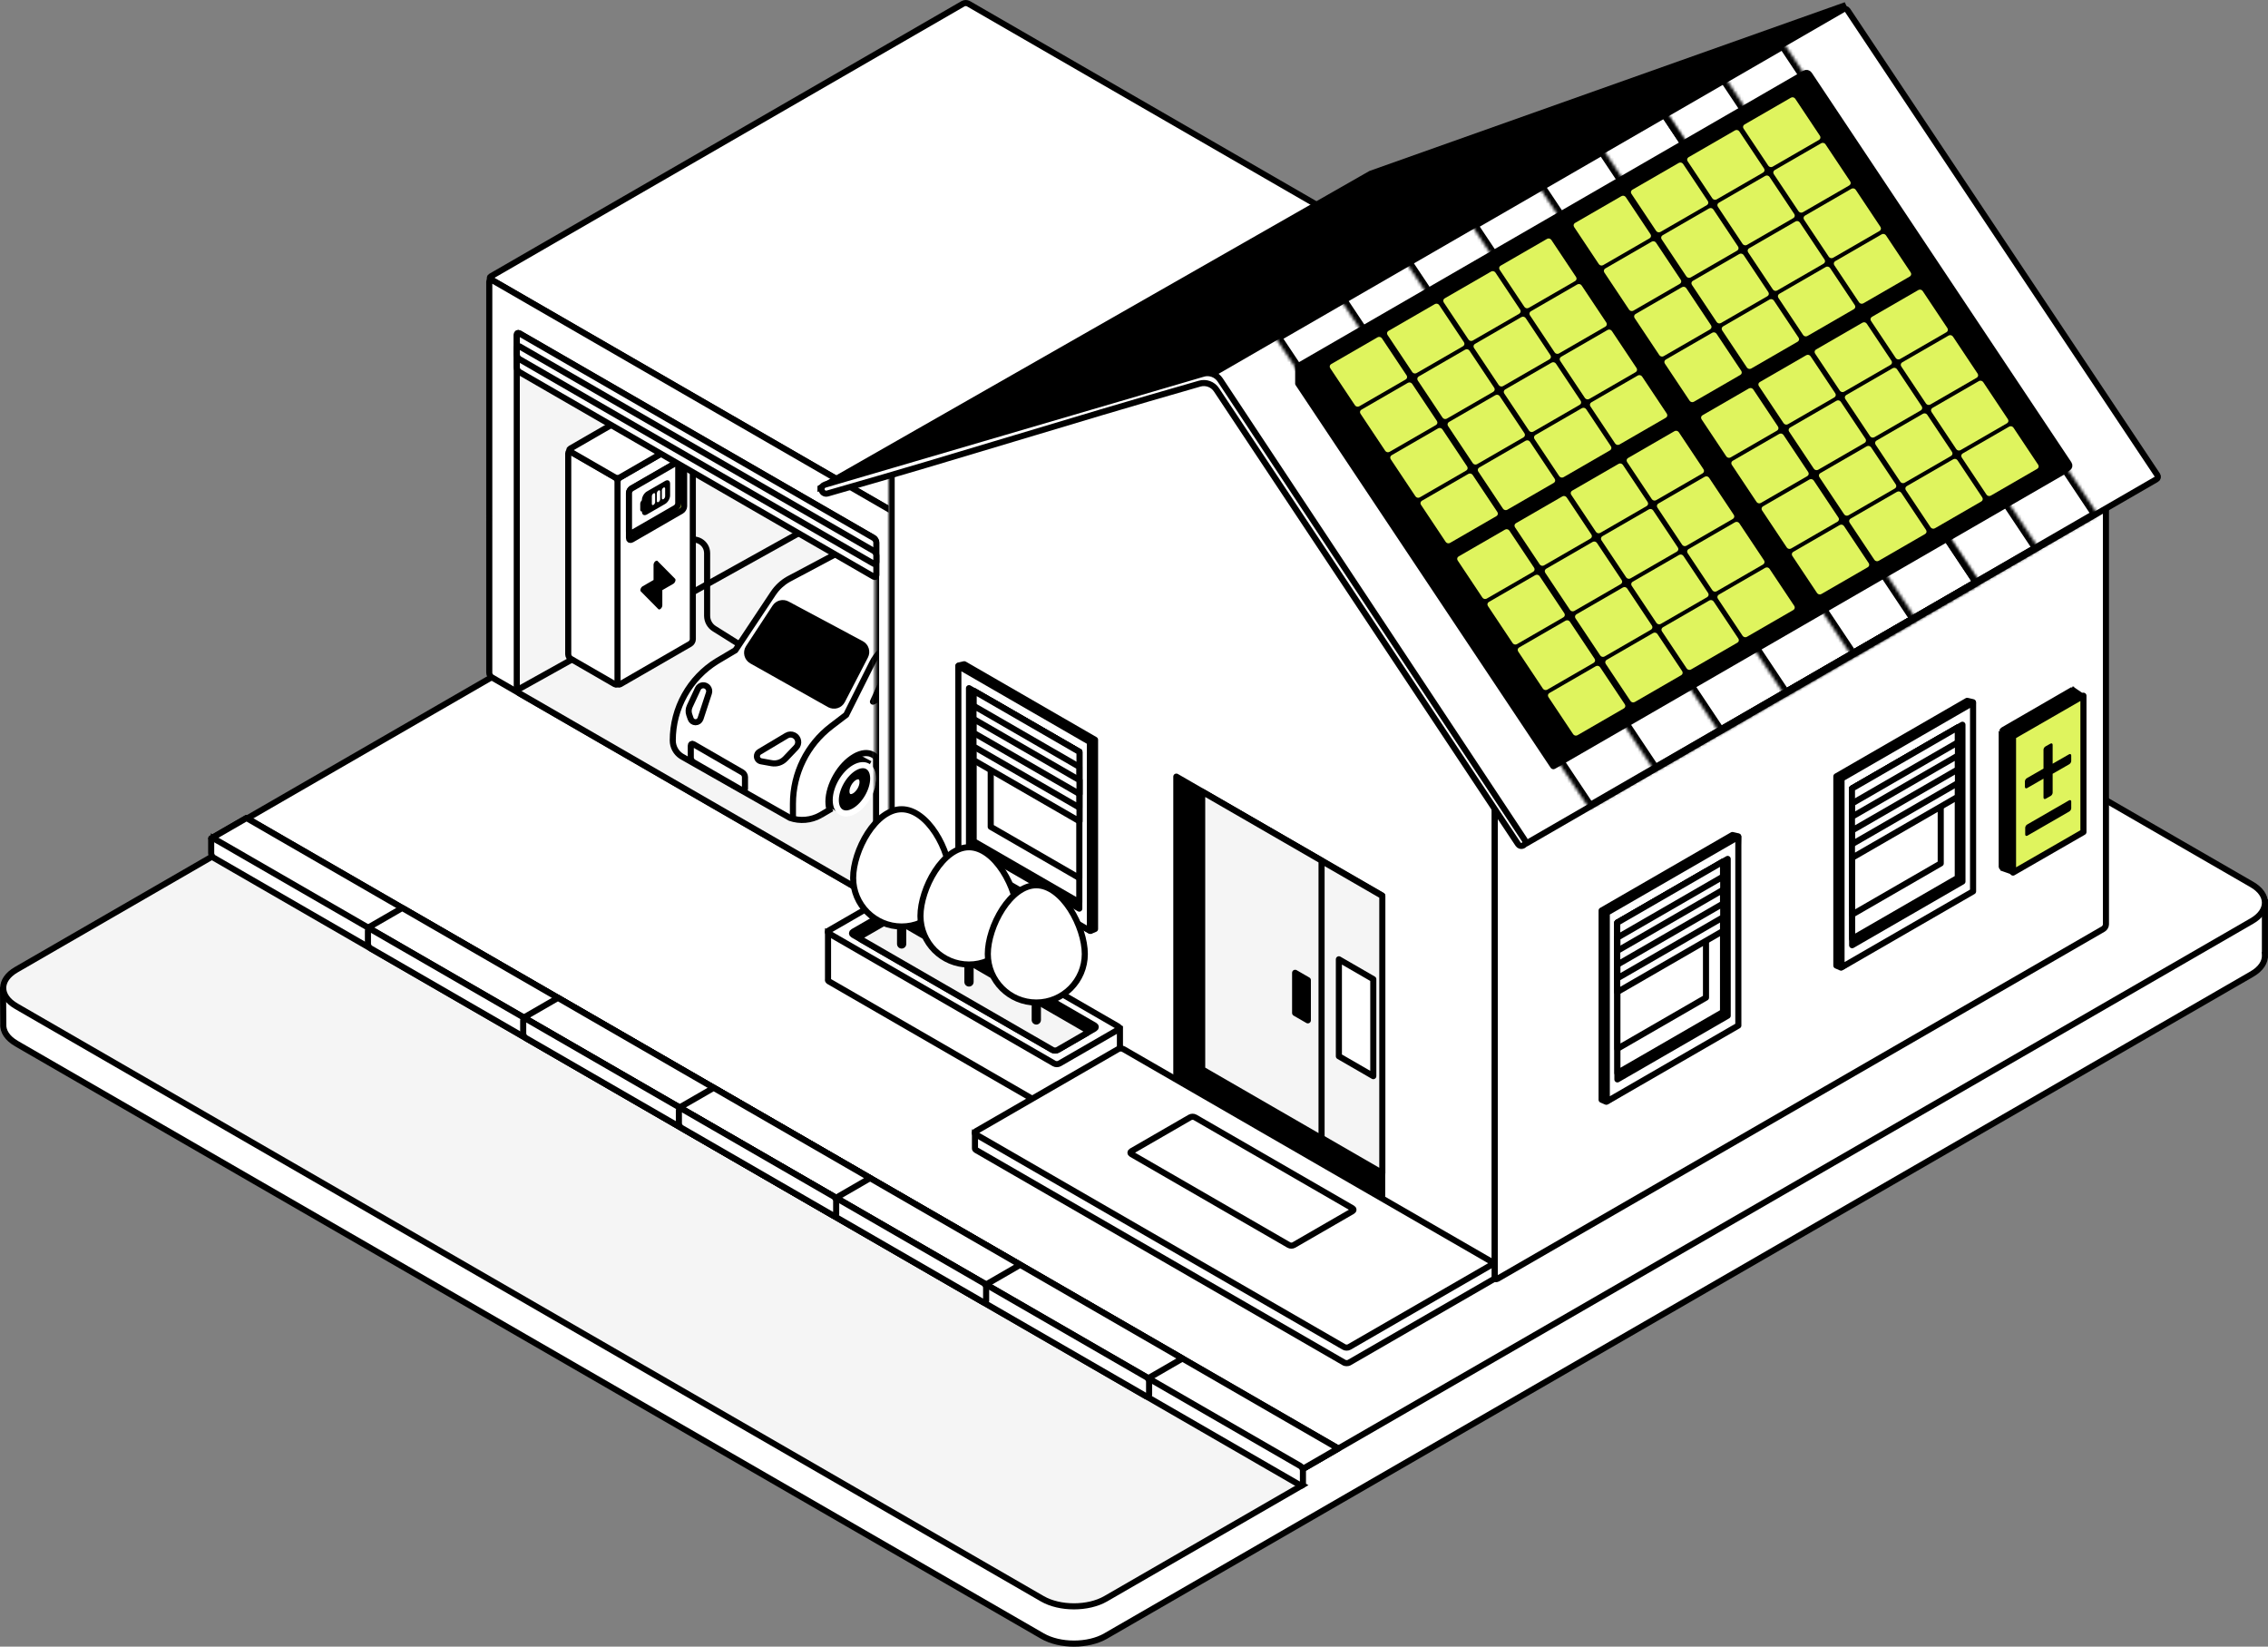<?xml version="1.0" encoding="UTF-8"?> <svg xmlns="http://www.w3.org/2000/svg" xmlns:xlink="http://www.w3.org/1999/xlink" id="Layer_2" data-name="Layer 2" viewBox="0 0 743.95 539.99"><rect x="0" y="0" width="743.95" height="539.99" fill="#808080" stroke="none"/><defs><style> .cls-1, .cls-2, .cls-3 { fill: none; } .cls-4 { mask: url(#mask); } .cls-5 { fill-rule: evenodd; } .cls-5, .cls-6, .cls-7, .cls-8 { fill: #fff; } .cls-2, .cls-9, .cls-10, .cls-11, .cls-12, .cls-7, .cls-8, .cls-13, .cls-14, .cls-15 { stroke-width: 2px; } .cls-2, .cls-9, .cls-11, .cls-12, .cls-7, .cls-8, .cls-13, .cls-14, .cls-3, .cls-15 { stroke: #000; } .cls-10 { stroke: #fff; } .cls-10, .cls-11, .cls-12, .cls-8, .cls-14, .cls-15 { stroke-linejoin: round; } .cls-16 { mask: url(#mask-2); } .cls-17 { mask: url(#mask-3); } .cls-18 { mask: url(#mask-4); } .cls-19 { mask: url(#mask-5); } .cls-20 { mask: url(#mask-6); } .cls-21 { mask: url(#mask-1); } .cls-22 { clip-path: url(#clippath-1); } .cls-23, .cls-14 { fill: #dff45e; } .cls-11, .cls-13 { fill: #f5f5f5; } .cls-24, .cls-12 { fill: #dff45e; } .cls-25 { clip-path: url(#clippath); } .cls-3 { stroke-width: 4px; } </style><mask id="mask" x="168.52" y="118.35" width="167.69" height="177.17" maskUnits="userSpaceOnUse"><g id="mask0_11_76" data-name="mask0 11 76"><path class="cls-7" d="M170.38,119.47l114.74,66.25c.48.28.87.95.87,1.5v106.68c0,.55-.39.78-.87.5l-114.74-66.25c-.48-.28-.87-.95-.87-1.5v-106.68c0-.55.39-.78.87-.5Z"></path></g></mask><clipPath id="clippath"><polygon class="cls-1" points="221.44 152.05 208.37 159.59 208.37 174.69 221.44 167.14 221.44 152.05"></polygon></clipPath><clipPath id="clippath-1"><polygon class="cls-1" points="224.41 176.92 207.14 186.89 207.14 206.83 224.41 196.86 224.41 176.92"></polygon></clipPath><mask id="mask-1" x="289.48" y="119.65" width="203.87" height="301.97" maskUnits="userSpaceOnUse"><g id="path-41-inside-1_11_76" data-name="path-41-inside-1 11 76"><path class="cls-6" d="M398.15,121.67c.3-.08.7.15,1,.56l91.82,125.74c.24.32.38.71.38,1.04v100.05s0,.07,0,.11v69.83c0,.55-.39.78-.86.5l-198.13-114.39c-.48-.28-.87-.95-.87-1.5v-153.04c0-.53.36-.76.81-.53v-.37c0-.32.13-.55.36-.6l105.5-27.4Z"></path></g></mask><mask id="mask-2" x="416.54" y="12.37" width="273.31" height="254.53" maskUnits="userSpaceOnUse"><g id="path-53-inside-2_11_76" data-name="path-53-inside-2 11 76"><path class="cls-6" d="M419.02,109.93L584.16,14.51c.48-.28,1.11-.13,1.42.33l102.11,153.17c.31.46.17,1.06-.31,1.33l-165.14,95.42c-.48.28-1.11.13-1.42-.33l-102.11-153.17c-.31-.46-.17-1.06.31-1.33Z"></path></g></mask><mask id="mask-3" x="437.66" y="23.1" width="232.89" height="231.43" maskUnits="userSpaceOnUse"><g id="path-54-inside-3_11_76" data-name="path-54-inside-3 11 76"><path class="cls-6" d="M440.13,97.14l124.43-71.9c.48-.28,1.11-.13,1.42.33l102.39,153.59c.31.46.17,1.06-.31,1.33l-124.43,71.9c-.48.28-1.11.13-1.42-.33l-102.39-153.59c-.31-.46-.17-1.06.31-1.33Z"></path></g></mask><mask id="mask-4" x="459.23" y="34.62" width="191.84" height="207.55" maskUnits="userSpaceOnUse"><g id="path-55-inside-4_11_76" data-name="path-55-inside-4 11 76"><path class="cls-6" d="M461.71,85.04l83.57-48.28c.48-.28,1.11-.13,1.42.33l102.22,153.33c.31.46.17,1.06-.31,1.33l-83.57,48.28c-.48.28-1.11.13-1.42-.33l-102.22-153.33c-.31-.46-.17-1.06.31-1.33Z"></path></g></mask><mask id="mask-5" x="480.95" y="47.08" width="149.39" height="182.73" maskUnits="userSpaceOnUse"><g id="path-56-inside-5_11_76" data-name="path-56-inside-5 11 76"><path class="cls-6" d="M483.42,73.16l41.43-23.94c.48-.28,1.11-.13,1.42.33l101.9,152.85c.31.46.17,1.06-.31,1.33l-41.43,23.94c-.48.28-1.11.13-1.42-.33l-101.9-152.85c-.31-.46-.17-1.06.31-1.33Z"></path></g></mask><mask id="mask-6" x="502.46" y="34.33" width="148.6" height="182.73" maskUnits="userSpaceOnUse"><g id="path-57-inside-6_11_76" data-name="path-57-inside-6 11 76"><path class="cls-6" d="M504.94,59.67l40.15-23.2c.48-.28,1.11-.13,1.42.33l102.4,153.59c.31.46.17,1.06-.31,1.33l-40.15,23.2c-.48.28-1.11.13-1.42-.33l-102.4-153.59c-.31-.46-.17-1.06.31-1.33Z"></path></g></mask></defs><g id="Layer_1-2" data-name="Layer 1"><g><g><path class="cls-5" d="M402.12,113.15c-5.74-3.31-15.05-3.31-20.79,0L16.08,324.03l-15.08.58.08,11.28c-.15,2.28,1.29,4.58,4.29,6.32l336.53,194.29c5.74,3.31,15.04,3.31,20.78,0l375.96-217.06c3-1.73,4.43-4.03,4.3-6.3h0v-17.21l-22.71.88L402.12,113.15Z"></path><path d="M381.33,113.15l.5.87h0l-.5-.87ZM402.12,113.15l-.5.87h0l.5-.87ZM16.08,324.03l.04,1h.25s.21-.13.21-.13l-.5-.87ZM1.01,324.62l-.04-1-.97.04v.97s1.01,0,1.01,0ZM1.08,335.9l1,.06v-.04s0-.04,0-.04h-1ZM5.38,342.21l.5-.87h0l-.5.87ZM341.9,536.51l-.5.87.5-.87ZM362.69,536.51l.5.87-.5-.87ZM738.64,319.45l.5.87-.5-.87ZM742.94,313.15l-.02-1-1.04.03.06,1.03,1-.06ZM742.94,313.15l.03,1,.97-.02v-.98h-1ZM742.94,295.94h1v-1.04l-1.04.04.04,1ZM720.23,296.82l-.5.87.25.14h.29s-.04-1.01-.04-1.01ZM381.33,113.15l.5.87c2.68-1.55,6.26-2.35,9.89-2.35s7.21.8,9.89,2.35l.5-.87.5-.87c-3.06-1.76-7-2.62-10.89-2.62s-7.83.85-10.89,2.62l.5.87ZM16.08,324.03l.5.87L381.83,114.02l-.5-.87-.5-.87L15.58,323.17l.5.87ZM1.01,324.62l.04,1,15.08-.58-.04-1-.04-1-15.08.58.04,1ZM1.08,335.9h1s-.08-11.29-.08-11.29h-1s-1,.01-1,.01l.08,11.28h1ZM5.38,342.21l.5-.87c-2.82-1.63-3.91-3.63-3.8-5.39l-1-.06-1-.06c-.18,2.79,1.59,5.4,4.79,7.24l.5-.87ZM341.9,536.51l.5-.87L5.88,341.35l-.5.87-.5.87,336.53,194.29.5-.87ZM362.69,536.51l-.5-.87c-2.68,1.55-6.26,2.35-9.89,2.35s-7.21-.8-9.89-2.35l-.5.87-.5.87c3.06,1.77,7,2.62,10.89,2.62s7.83-.85,10.89-2.62l-.5-.87ZM738.64,319.45l-.5-.87-375.96,217.06.5.87.5.87,375.96-217.06-.5-.87ZM742.94,313.15l-1,.06c.11,1.76-.99,3.75-3.8,5.37l.5.87.5.87c3.19-1.84,4.96-4.44,4.79-7.23l-1,.06ZM742.94,313.15l-.02-1h0l.02,1,.03,1h0l-.03-1ZM742.94,295.94h-1v17.21h2v-17.21h-1ZM720.23,296.82l.04,1,22.71-.88-.04-1-.04-1-22.71.88.04,1ZM402.12,113.15l-.5.87,318.11,183.66.5-.87.5-.87L402.62,112.29l-.5.87Z"></path><path class="cls-8" d="M380.72,95.39c5.74-3.31,15.05-3.31,20.79,0l337.13,194.65c5.74,3.31,5.74,8.69,0,12l-311.13,179.63L69.59,275.02,380.72,95.39Z"></path><polygon class="cls-8" points="80.87 268.26 438.94 474.99 427.38 481.67 69.31 274.93 80.87 268.26"></polygon><polygon class="cls-8" points="80.87 268.26 438.94 474.99 427.38 481.67 69.31 274.93 80.87 268.26"></polygon><polygon class="cls-8" points="131.95 297.75 387.86 445.5 376.3 452.18 120.39 304.42 131.95 297.75"></polygon><polygon class="cls-8" points="183.02 327.24 334.64 414.77 323.08 421.45 171.46 333.91 183.02 327.24"></polygon><polygon class="cls-8" points="234.1 356.73 285.41 386.35 273.85 393.03 222.54 363.4 234.1 356.73"></polygon><path class="cls-13" d="M69.87,280.73l357.33,206.31-64.52,37.25c-5.74,3.31-15.05,3.31-20.78,0L5.36,329.98c-5.74-3.31-5.74-8.69,0-12l64.52-37.25Z"></path><path class="cls-7" d="M70.14,274.98l356.38,205.76c.48.28.87.95.87,1.5v4.33c0,.55-.39.78-.87.5L70.14,281.32c-.48-.28-.87-.95-.87-1.5v-4.33c0-.55.39-.78.87-.5Z"></path><path class="cls-7" d="M121.56,304.68l254.5,146.94c.48.28.87.95.87,1.5v4.33c0,.55-.39.78-.87.5l-254.5-146.94c-.48-.28-.87-.95-.87-1.5v-4.33c0-.55.39-.78.87-.5Z"></path><path class="cls-7" d="M172.49,334.08l150.11,86.67c.48.28.87.95.87,1.5v4.33c0,.55-.39.78-.87.5l-150.11-86.67c-.48-.28-.87-.95-.87-1.5v-4.33c0-.55.39-.78.87-.5Z"></path><path class="cls-7" d="M223.56,363.56l49.85,28.78c.48.28.87.95.87,1.5v4.33c0,.55-.39.78-.87.5l-49.85-28.78c-.48-.28-.87-.95-.87-1.5v-4.33c0-.55.39-.78.87-.5Z"></path><path class="cls-8" d="M317.65,1.21l134.86,77.86c.48.28.48.72,0,1l-154.89,89.42c-.48.28-1.25.28-1.73,0l-134.86-77.86c-.48-.28-.48-.72,0-1L315.92,1.21c.48-.28,1.25-.28,1.73,0Z"></path><path class="cls-7" d="M161.36,91.82l134.18,77.47c.48.28.87.95.87,1.5v128.33c0,.55-.39.78-.87.5l-134.18-77.47c-.48-.28-.87-.95-.87-1.5V92.32c0-.55.39-.78.87-.5Z"></path><path class="cls-13" d="M170.38,109.33l116.12,67.04c.48.28.87.95.87,1.5v116.03c0,.55-.39.78-.87.5l-116.12-67.04c-.48-.28-.87-.95-.87-1.5v-116.03c0-.55.39-.78.87-.5Z"></path><path class="cls-7" d="M297.26,169.49l155.16-89.58c.48-.28.87-.05.87.5v128.99c0,.55-.39,1.22-.87,1.5l-155.16,89.58c-.48.28-.87.05-.87-.5v-128.99c0-.55.39-1.22.87-1.5Z"></path><path class="cls-2" d="M169.28,226.48l92.56-51.54"></path><g class="cls-4"><g><path class="cls-2" d="M225.21,177.53h0c3-1.73,6.74.43,6.74,3.89v20.51c0,1.72.88,3.32,2.34,4.23l16.92,10.62"></path><path class="cls-8" d="M226.39,143.28l-22.97,13.26c-.48.28-.87.95-.87,1.5v65.86c0,.55.39.78.87.5l22.97-13.26c.48-.28.87-.95.87-1.5v-65.86c0-.55-.39-.78-.87-.5Z"></path><path class="cls-12" d="M223.54,150.75l-16.35,9.44c-.48.28-.87.95-.87,1.5v14.77c0,.55.39.78.87.5l16.35-9.44c.48-.28.87-.95.87-1.5v-14.77c0-.55-.39-.78-.87-.5Z"></path><path class="cls-8" d="M221.61,151.86l-14.42,8.32c-.48.28-.87.95-.87,1.5v12.69c0,.55.39.78.87.5l14.42-8.32c.48-.28.87-.95.87-1.5v-12.69c0-.55-.39-.78-.87-.5Z"></path><path class="cls-8" d="M201.69,156.48l-14.43-8.33c-.48-.28-.87-.05-.87.5v65.91c0,.55.39,1.22.87,1.5l14.43,8.33c.48.28.87.05.87-.5v-65.91c0-.55-.39-1.22-.87-1.5Z"></path><path class="cls-8" d="M210.06,133.84l-22.97,13.26c-.48.28-.48.72,0,1l14.6,8.43c.48.28,1.25.28,1.73,0l22.97-13.26c.48-.28.48-.72,0-1l-14.6-8.43c-.48-.28-1.25-.28-1.73,0Z"></path><g class="cls-25"><path d="M212.18,161.17c-.42.24-.82.66-1.12,1.16-.3.51-.49,1.06-.51,1.56v.11s0,.05,0,.05l-.03.03c-.14.14-.26.32-.35.51-.09.19-.15.39-.16.57v.09s0,1.89,0,1.89c0,.19.05.35.14.45.09.1.22.15.38.13h.03s0,.05,0,.05c0,.48.16.85.44,1.04.29.18.68.17,1.09-.04l.1-.05,5.99-3.46c.42-.24.82-.66,1.12-1.16.3-.51.49-1.06.51-1.56v-.11s0-3.77,0-3.77c0-.48-.16-.85-.44-1.04-.29-.18-.68-.17-1.09.04l-.1.05-5.99,3.46ZM217.63,159.91c.14-.08.28-.1.39-.04.1.06.16.19.16.35v2.59c-.02.17-.09.35-.19.52-.11.16-.24.3-.38.37-.14.07-.27.08-.36.01-.1-.06-.15-.18-.15-.35v-2.59c.02-.16.08-.34.18-.5.1-.16.23-.29.36-.37ZM216,160.85c.14-.08.28-.1.39-.04.1.06.16.18.16.35v2.59c-.02.17-.09.35-.2.52-.11.17-.24.3-.38.37-.14.07-.27.08-.36.01-.1-.06-.15-.18-.15-.35v-2.59c.02-.16.08-.34.18-.5.1-.16.23-.29.36-.37ZM214.36,161.79c.14-.08.28-.1.38-.04.1.06.16.19.16.35v2.59c-.02.17-.09.35-.19.52-.11.16-.24.3-.38.37-.14.07-.27.08-.36.01-.1-.06-.15-.18-.15-.35v-2.59c.02-.16.08-.34.18-.5.1-.16.23-.29.36-.37Z"></path></g><g class="cls-22"><path d="M215.06,183.98h-.01s-.01.02-.01.02l-.06.04h0s0,.01,0,.01l-.03.02-.04.03h-.01s0,.02,0,.02l-.02.02-.04.03h-.01s-.01.02-.01.02l-.02.02-.03.03v.02s-.03.02-.03.02l-.02.02-.02.03-.02.03v.02s-.02.02-.02.02l-.02.02-.03.04-.02.02h0s-.01.03-.01.03l-.02.05-.02.03h0c-.09.18-.14.36-.16.53h0s0,.05,0,.05v.05s0,4.98,0,4.98l-3.6,2.08c-.13.07-.25.18-.36.32-.11.14-.2.29-.26.46-.06.16-.1.32-.1.47,0,.15.03.27.1.36l.04.05,5.76,5.82c.41.42,1.3-.43,1.3-1.24v-4.99l3.6-2.08c.13-.07.25-.18.36-.32.11-.14.2-.29.26-.46.06-.16.1-.32.1-.47,0-.15-.03-.27-.1-.36l-.04-.05-5.76-5.82h0s-.01-.02-.01-.02l-.02-.02h-.01s0-.01,0-.01h0s-.03-.02-.03-.02h-.02s0-.01,0-.01c-.08-.03-.18-.03-.29,0h0s-.02.01-.02.01l-.05.02h0s-.03.02-.03.02l-.05.02Z"></path></g><path class="cls-9" d="M279.01,247.17l5.47,2.88-8.64,15.77-6.08-3.77,9.25-14.88Z"></path><path class="cls-10" d="M280.29,251.76c-3.39,1.96-6.14,6.72-6.14,10.63s2.75,5.5,6.14,3.54,6.14-6.72,6.14-10.63-2.75-5.5-6.14-3.54Z"></path><path class="cls-7" d="M280.29,254.92c-1.47.85-2.65,2.9-2.65,4.6s1.19,2.38,2.65,1.53,2.65-2.9,2.65-4.6-1.19-2.38-2.65-1.53Z"></path><path class="cls-6" d="M303.06,180.02c-7.61-4.46-17.02-4.67-24.85-.51l-19.29,10.26-.4.22c-1.95,1.12-3.62,2.68-4.87,4.56l-12.43,18.69-5.58,3.31-.43.26c-9.02,5.55-14.53,15.4-14.53,26.01,0,2.07,1.04,3.99,2.76,5.12l.35.21,35.29,20.02.04.02.04.02c3.28,1.12,6.88.8,9.9-.86l.29-.17,2.76-1.62c-.24-.77-.37-1.66-.37-2.65,0-5.45,3.82-12.07,8.54-14.79,4.72-2.72,8.54-.51,8.54,4.93,0,.94-.11,1.91-.33,2.89l25.4-14.92c-.05-.42-.09-.87-.09-1.33,0-5.45,3.82-12.07,8.54-14.79,4.72-2.72,8.54-.52,8.54,4.93,0,.33-.01.67-.04,1.01,2.83-2.43,4.46-6.03,4.35-9.84l-.15-5.21-.03-.67c-.21-3.37-1.3-6.62-3.15-9.45l-5.44-8.3-.37-.54c-1.87-2.69-4.27-4.99-7.04-6.74l-15.22-9.6-.73-.44Z"></path><path d="M303.06,180.02l.51-.86h0s0,0,0,0l-.52.86ZM278.22,179.52l.47.88h0l-.47-.88ZM258.92,189.77l-.48-.88h0s0,0,0,0l.47.88ZM258.53,189.99l-.5-.87h0s0,0,0,0l.48.88ZM253.65,194.55l-.83-.55h0l.83.55ZM241.22,213.24l.83.55-.13.19-.2.12-.51-.86ZM235.64,216.55l-.52-.86h0s.51.86.51.86ZM235.21,216.81l-.53-.85h0s.52.85.52.85ZM220.68,242.83h-1s0,0,0,0h1ZM223.44,247.95l-.52.85h-.01s-.01-.02-.01-.02l.55-.83ZM223.79,248.16l-.49.87h-.01s-.01-.02-.01-.02l.52-.85ZM259.07,268.18l.49-.87h.01s-.51.87-.51.87ZM259.11,268.2l-.31.95-.1-.03-.09-.05.51-.86ZM259.16,268.22l.31-.95h0s0,0,0,0l-.32.95ZM269.06,267.35l.49.87h-.01s-.48-.87-.48-.87ZM269.35,267.19l.51.86h0s0,0,0,0l-.49-.87ZM272.11,265.57l.96-.3.23.76-.68.4-.51-.86ZM271.74,262.92h-1,1ZM280.29,248.12l-.5-.87h0l.5.87ZM288.83,253.05h1-1ZM288.5,255.94l.51.86-1.96,1.15.48-2.23.98.21ZM313.9,241.02l.99-.13.09.66-.57.33-.51-.86ZM313.82,239.69h-1,1ZM322.36,224.89l-.5-.87h0l.5.87ZM330.9,229.83h1-1ZM330.86,230.83l.65.76-1.85,1.59.2-2.43,1,.08ZM335.2,220.99l-1,.03h0l1-.03ZM335.05,215.78l1-.05h0v.02l-1,.03ZM335.02,215.1l1-.06h0v.02l-1,.05ZM331.87,205.65l-.84.55h0l.84-.55ZM326.42,197.35l.83-.56h0s-.84.56-.84.56ZM326.06,196.81l.82-.57h0s-.83.57-.83.57ZM319.01,190.07l.53-.85h0l-.53.85ZM303.79,180.47l.52-.86h0s0,0,0,0l-.53.85ZM303.06,180.02l-.51.86c-7.32-4.28-16.35-4.48-23.87-.49l-.47-.88-.47-.88c8.13-4.32,17.91-4.1,25.82.53l-.51.86ZM278.22,179.52l.47.88-19.3,10.26-.47-.88-.47-.88,19.3-10.26.47.88ZM258.92,189.77l.48.88-.4.22-.48-.88-.48-.88.39-.22.48.88ZM258.53,189.99l.5.87c-1.82,1.04-3.38,2.49-4.54,4.24l-.83-.55-.83-.55c1.34-2.01,3.12-3.68,5.21-4.87l.5.87ZM253.65,194.55l.83.55-12.43,18.69-.83-.55-.83-.55,12.43-18.69.83.55ZM241.22,213.24l.51.86-5.58,3.31-.51-.86-.51-.86,5.58-3.31.51.86ZM235.64,216.55l.52.86-.43.26-.52-.86-.52-.86.43-.26.52.86ZM235.21,216.81l.52.85c-8.72,5.37-14.05,14.89-14.05,25.16h-2c0-10.96,5.69-21.13,15-26.87l.53.85ZM220.68,242.83h1c0,1.73.87,3.34,2.31,4.29l-.55.83-.55.83c-1.99-1.31-3.21-3.55-3.21-5.96h1ZM223.44,247.95l.52-.85.35.21-.52.85-.52.85-.35-.21.52-.85ZM223.79,248.16l.49-.87,35.29,20.02-.49.87-.49.87-35.29-20.02.49-.87ZM259.07,268.18l.51-.86.04.02-.5.86-.51.86-.04-.02.51-.86ZM259.11,268.2l.31-.95h.04s-.31.96-.31.96l-.31.95h-.04s.31-.97.31-.97ZM259.16,268.22l.32-.95c3.01,1.03,6.32.74,9.09-.79l.48.88.48.88c-3.27,1.8-7.16,2.15-10.71.93l.32-.95ZM269.06,267.35l-.49-.87.29-.17.49.87.49.87-.29.17-.49-.87ZM269.35,267.19l-.51-.86,2.76-1.62.51.86.51.86-2.76,1.62-.51-.86ZM272.11,265.57l-.95.3c-.27-.88-.41-1.87-.41-2.95h2c0,.91.12,1.7.32,2.36l-.96.3ZM271.74,262.92h-1c0-2.94,1.03-6.13,2.64-8.92,1.61-2.79,3.86-5.27,6.41-6.74l.5.87.5.87c-2.17,1.25-4.19,3.45-5.67,6.01-1.48,2.57-2.37,5.41-2.37,7.92h-1ZM280.29,248.12l-.5-.87c2.54-1.47,5.08-1.73,7.04-.6s3,3.46,3,6.4h-2c0-2.51-.88-4.01-2-4.66-1.13-.65-2.86-.66-5.04.6l-.5-.87ZM288.83,253.05h1c0,1.02-.12,2.06-.35,3.1l-.98-.21-.98-.21c.2-.92.3-1.82.3-2.68h1ZM288.5,255.94l-.51-.86,25.4-14.92.51.86.51.86-25.4,14.92-.51-.86ZM313.9,241.02l-.99.13c-.06-.46-.09-.95-.09-1.46h2c0,.42.03.83.08,1.2l-.99.13ZM313.82,239.69h-1c0-2.94,1.03-6.13,2.64-8.92,1.61-2.79,3.86-5.27,6.4-6.74l.5.87.5.87c-2.17,1.25-4.19,3.44-5.67,6.01-1.48,2.57-2.37,5.41-2.37,7.92h-1ZM322.36,224.89l-.5-.87c2.54-1.47,5.07-1.73,7.04-.6,1.96,1.13,3,3.46,3,6.4h-2c0-2.51-.87-4.01-2-4.66-1.13-.65-2.86-.66-5.04.6l-.5-.87ZM330.9,229.83h1c0,.36-.02.72-.04,1.09l-1-.08-1-.08c.03-.31.04-.62.04-.92h1ZM330.86,230.83l-.65-.76c2.6-2.24,4.1-5.55,4-9.05l1-.03,1-.03c.12,4.11-1.64,8-4.69,10.63l-.65-.76ZM335.2,220.99l-1,.03-.15-5.21,1-.03,1-.03.15,5.21-1,.03ZM335.05,215.78l-1,.05-.03-.67,1-.05,1-.05.03.67-1,.05ZM335.02,215.1l-1,.06c-.2-3.19-1.23-6.29-2.99-8.97l.84-.55.84-.55c1.95,2.97,3.09,6.4,3.32,9.94l-1,.06ZM331.87,205.65l-.84.55-5.44-8.3.84-.55.84-.55,5.44,8.3-.84.55ZM326.42,197.35l-.83.56-.37-.54.83-.56.83-.56.37.54-.83.56ZM326.06,196.81l-.82.57c-1.8-2.58-4.09-4.78-6.76-6.46l.53-.85.53-.85c2.89,1.82,5.38,4.21,7.33,7.01l-.82.57ZM319.01,190.07l-.53.85-15.22-9.6.53-.85.53-.85,15.22,9.6-.53.85ZM303.79,180.47l-.52.86-.73-.45.52-.85.52-.86.73.44-.52.86Z"></path><path class="cls-2" d="M323.06,193.3l-31.43,18.21c-2.36,1.37-4.27,3.4-5.5,5.84l-8.56,17.07-4.91,3.75c-7.92,6.05-12.56,15.45-12.56,25.42v4.84"></path><path d="M319.05,209.93v-7.95c0-.76-.82-1.25-1.49-.87l-24,13.49c-1.11.62-1.99,1.59-2.52,2.75l-5.6,12.34c-.4.87.54,1.75,1.39,1.29l29.09-15.77c1.93-1.05,3.14-3.07,3.14-5.28Z"></path><path class="cls-9" d="M272.09,231.01l-25.49-14.33c-1.51-.85-1.99-2.81-1.04-4.26l8.71-13.29c.85-1.3,2.55-1.73,3.92-1l24.36,13.02c1.45.77,2.01,2.57,1.25,4.03l-7.57,14.6c-.78,1.51-2.65,2.07-4.13,1.23Z"></path><path class="cls-8" d="M257.61,248.81l3.53-3.71c1.16-1.22.81-3.21-.69-3.96-.76-.38-1.67-.35-2.4.09l-8.95,5.34c-.51.3-.82.85-.82,1.44,0,.81.58,1.51,1.39,1.65l3.44.62c1.65.3,3.35-.26,4.5-1.48Z"></path><path class="cls-8" d="M229.77,235.7l2.77-8.42c.44-1.34-.65-2.69-2.05-2.55-.68.07-1.28.49-1.57,1.12l-2.69,5.79c-.4.86-.45,1.85-.14,2.74l.46,1.33c.24.69.88,1.14,1.61,1.14s1.38-.47,1.61-1.17Z"></path><path class="cls-8" d="M243.5,253.3l-16.04-9.26c-.48-.28-.87-.05-.87.5v3.91c0,.55.39,1.22.87,1.5l16.04,9.26c.48.28.87.05.87-.5v-3.91c0-.55-.39-1.22-.87-1.5Z"></path></g></g><path class="cls-7" d="M170.39,109.33l116.2,67.09c.48.28.87.95.87,1.5v10.69c0,.55-.39.78-.87.5l-116.2-67.09c-.48-.28-.87-.95-.87-1.5v-10.69c0-.55.39-.78.87-.5Z"></path><path class="cls-7" d="M170.39,113.57l116.2,67.09c.48.28.87.95.87,1.5v2.21c0,.55-.39.78-.87.5l-116.2-67.09c-.48-.28-.87-.95-.87-1.5v-2.21c0-.55.39-.78.87-.5Z"></path><path class="cls-6" d="M398.15,121.67c.3-.08.7.15,1,.56l91.82,125.74c.24.32.38.71.38,1.04v100.05s0,.07,0,.11v69.83c0,.55-.39.78-.86.5l-198.13-114.39c-.48-.28-.87-.95-.87-1.5v-153.04c0-.53.36-.76.81-.53v-.37c0-.32.13-.55.36-.6l105.5-27.4Z"></path><g class="cls-21"><path d="M398.15,121.67l-.5-1.94h0l.5,1.94ZM399.15,122.23l1.62-1.18h0l-1.62,1.18ZM490.97,247.97l1.62-1.18h0s-1.62,1.18-1.62,1.18ZM491.35,249.01h2s-2,0-2,0ZM491.35,349.07h2-2ZM491.34,349.17l-1.99-.2v.1s-.01.1-.01.1h2ZM491.34,419.01h2-2ZM490.47,419.51l-1,1.73h0l1-1.73ZM292.34,305.11l-1,1.73h0l1-1.73ZM291.48,303.61h2-2ZM291.48,150.57h-2,2ZM292.29,150.05l-.9,1.78,2.9,1.47v-3.26h-2ZM292.29,149.68h-2,2ZM292.65,149.07l-.5-1.93h0l.51,1.93ZM398.15,121.67l.5,1.94c-.52.14-.89-.04-.99-.1-.12-.07-.15-.12-.13-.1l1.61-1.18,1.62-1.18c-.29-.39-.67-.76-1.14-1.03-.44-.25-1.16-.5-1.98-.29l.5,1.94ZM399.15,122.23l-1.62,1.18,91.82,125.74,1.61-1.18,1.62-1.18-91.82-125.74-1.62,1.18ZM490.97,247.97l-1.61,1.18s.01.02.01.02c0,0,0-.01,0-.04s-.01-.06-.01-.12h4c0-.84-.33-1.63-.76-2.22l-1.62,1.18ZM491.35,249.01h-2v100.05h4v-100.05h-2ZM491.35,349.07h-2c0-.05,0-.09,0-.09l1.99.2,1.99.2c0-.07.02-.17.02-.3h-2ZM491.34,349.17h-2v69.83h4v-69.83h-2ZM491.34,419.01h-2c0-.14.07-.78.75-1.17.68-.39,1.26-.13,1.39-.06l-1,1.73-1,1.73c.6.35,1.62.63,2.61.06.99-.57,1.25-1.6,1.25-2.29h-2ZM490.47,419.51l1-1.73-198.13-114.39-1,1.73-1,1.73,198.13,114.39,1-1.73ZM292.34,305.11l1-1.73c.08.04.12.08.12.09,0,0,0,0,0,0,0-.01,0-.02,0,0,0,0,.02.06.02.15h-4c0,.71.24,1.36.52,1.85.29.49.73,1.02,1.34,1.38l1-1.73ZM291.48,303.61h2v-153.04h-4v153.04h2ZM291.48,150.57h2c0,.14-.06.73-.68,1.13-.64.41-1.24.21-1.41.12l.9-1.78.9-1.78c-.63-.32-1.63-.52-2.56.08-.92.59-1.15,1.56-1.15,2.23h2ZM292.29,150.05h2v-.37h-4v.37h2ZM292.29,149.68h2c0,.1-.02.34-.18.62-.18.31-.51.6-.95.71l-.5-1.94-.51-1.93c-1.47.38-1.85,1.76-1.85,2.54h2ZM292.65,149.07l.5,1.94,105.5-27.4-.5-1.94-.5-1.94-105.5,27.4.5,1.93Z"></path></g><path class="cls-5" d="M369.35,348.73c-.48-.28-1.25-.28-1.73,0l-42.13,24.32-5.68-1.42v4.9c-.06.22.05.45.34.61l120.71,69.69c.48.28,1.25.28,1.73,0l47.47-27.4c.32-.18.42-.44.32-.67v-4.42l-13.07-3.27-107.96-62.33Z"></path><path d="M367.62,348.73l.5.87h0l-.5-.87ZM369.35,348.73l-.5.87h0l.5-.87ZM325.5,373.05l-.24.97.39.1.35-.2-.5-.87ZM319.81,371.62l.24-.97-1.24-.31v1.28h1ZM319.81,376.52l.96.26.04-.13v-.14h-1ZM320.16,377.13l-.5.87h0l.5-.87ZM440.87,446.82l-.5.87.5-.87ZM442.6,446.82l.5.87h0l-.5-.87ZM490.07,419.42l-.5-.87h0l.5.87ZM490.39,418.74h-1v.21l.08.19.92-.4ZM490.39,414.33h1v-.78l-.76-.19-.24.97ZM477.31,411.06l-.5.87.12.07.14.03.24-.97ZM367.62,348.73l.5.87c.05-.03.18-.07.37-.07s.31.04.37.07l.5-.87.5-.87c-.43-.25-.92-.34-1.37-.34s-.94.09-1.37.34l.5.87ZM325.5,373.05l.5.87,42.13-24.32-.5-.87-.5-.87-42.13,24.32.5.87ZM319.81,371.62l-.24.97,5.68,1.42.24-.97.24-.97-5.68-1.42-.24.97ZM319.81,376.52h1v-4.9h-2v4.9h1ZM320.16,377.13l.5-.87s.02,0,.08.1c.06.11.09.26.05.42l-.96-.26-.96-.26c-.22.82.3,1.45.81,1.74l.5-.87ZM440.87,446.82l.5-.87-120.71-69.69-.5.87-.5.87,120.71,69.69.5-.87ZM442.6,446.82l-.5-.87c-.05.03-.18.07-.37.07s-.32-.04-.37-.07l-.5.87-.5.87c.43.25.92.34,1.37.34s.94-.09,1.37-.34l-.5-.87ZM490.07,419.42l-.5-.87-47.47,27.4.5.87.5.87,47.47-27.4-.5-.87ZM490.39,418.74l-.92.4c-.03-.06-.05-.14-.05-.23s.02-.17.05-.23c.05-.12.12-.15.09-.13l.5.87.5.87c.28-.17.56-.41.73-.77.17-.38.18-.8.01-1.18l-.92.4ZM490.39,414.33h-1v4.42h2v-4.42h-1ZM477.31,411.06l-.24.97,13.07,3.27.24-.97.24-.97-13.07-3.27-.24.97ZM369.35,348.73l-.5.87,107.96,62.33.5-.87.5-.87-107.96-62.33-.5.87Z"></path><path class="cls-5" d="M367.36,351.53v-14.31l-62.04-20.37-12.35-7.13c-.48-.28-1.25-.28-1.73,0l-2.77,1.6-16.87-5.54v15.48c-.05.21.07.43.35.6l71.27,41.15c.48.28,1.25.28,1.73,0l19.29-11.14c.48-.28.48-.72,0-1l-1.25-.72,4.37,1.38Z"></path><path d="M367.36,337.22h1v-.72l-.69-.23-.31.95ZM367.36,351.53l-.3.95,1.3.41v-1.36h-1ZM305.32,316.85l-.5.87.09.05.1.03.31-.95ZM292.97,309.72l-.5.87.5-.87ZM291.24,309.72l.5.87-.5-.87ZM288.47,311.32l-.31.95.43.14.39-.22-.5-.87ZM271.61,305.78l.31-.95-1.31-.43v1.38h1ZM271.61,321.26l.97.23.03-.11v-.12h-1ZM271.95,321.86l-.5.87h0l.5-.87ZM343.22,363l-.5.87h0l.5-.87ZM344.95,363l.5.87h0l-.5-.87ZM364.24,351.87l-.5-.87h0l.5.87ZM364.24,350.87l.5-.87h0l-.5.87ZM362.99,350.15l.3-.95-.8,1.82.5-.87ZM367.36,337.22h-1v14.31h2v-14.31h-1ZM305.32,316.85l-.31.95,62.04,20.37.31-.95.31-.95-62.04-20.37-.31.95ZM292.97,309.72l-.5.87,12.35,7.13.5-.87.5-.87-12.35-7.13-.5.87ZM291.24,309.72l.5.87c.05-.03.18-.07.37-.07s.32.04.37.07l.5-.87.5-.87c-.43-.25-.92-.34-1.37-.34s-.94.09-1.37.34l.5.87ZM288.47,311.32l.5.87,2.77-1.6-.5-.87-.5-.87-2.77,1.6.5.87ZM271.61,305.78l-.31.95,16.87,5.54.31-.95.31-.95-16.87-5.54-.31.95ZM271.61,321.26h1v-15.48h-2v15.48h1ZM271.95,321.86l.5-.87s.02,0,.07.09c.06.1.09.25.05.41l-.97-.23-.97-.23c-.19.8.32,1.4.82,1.69l.5-.87ZM343.22,363l.5-.87-71.27-41.15-.5.87-.5.87,71.27,41.15.5-.87ZM344.95,363l-.5-.87c-.05.03-.18.07-.37.07s-.32-.04-.37-.07l-.5.87-.5.87c.43.25.92.34,1.37.34s.94-.1,1.37-.34l-.5-.87ZM364.24,351.87l-.5-.87-19.29,11.14.5.87.5.87,19.29-11.14-.5-.87ZM364.24,350.87l-.5.87c.06.03-.14-.06-.14-.37s.2-.4.14-.37l.5.87.5.87c.42-.24.86-.7.86-1.37s-.44-1.12-.86-1.37l-.5.87ZM362.99,350.15l-.5.87,1.25.72.5-.87.5-.87-1.25-.72-.5.87ZM367.36,351.53l.3-.95-4.37-1.38-.3.95-.3.95,4.37,1.38.3-.95Z"></path><path class="cls-7" d="M292.93,293.98l73.88,42.65c.48.28.48.72,0,1l-19.29,11.13c-.48.28-1.25.28-1.73,0l-73.88-42.65c-.48-.28-.48-.72,0-1l19.29-11.13c.48-.28,1.25-.28,1.73,0Z"></path><path class="cls-9" d="M293.69,298.55l65.39,37.75c.48.28.48.72,0,1l-12.13,7.01c-.48.28-1.25.28-1.73,0l-65.39-37.75c-.48-.28-.48-.72,0-1l12.13-7.01c.48-.28,1.25-.28,1.73,0Z"></path><path class="cls-13" d="M293.66,301.48l62.86,36.29c.48.28.48.72,0,1l-9.58,5.53c-.48.28-1.25.28-1.73,0l-62.86-36.29c-.48-.28-.48-.72,0-1l9.58-5.53c.48-.28,1.25-.28,1.73,0Z"></path><path class="cls-7" d="M368.51,344.04l120.77,69.72c.48.28.48.72,0,1l-46.69,26.96c-.48.28-1.25.28-1.73,0l-120.77-69.72c-.48-.28-.48-.72,0-1l46.69-26.96c.48-.28,1.25-.28,1.73,0Z"></path><path class="cls-7" d="M491.18,263.89l198.74-114.74c.48-.28.87-.05.87.5v153.49c0,.55-.39,1.22-.87,1.5l-198.74,114.74c-.48.28-.87.05-.87-.5v-153.49c0-.55.39-1.22.87-1.5Z"></path><path class="cls-7" d="M397.86,122.51L604.62,3.05c.48-.28,1.11-.13,1.42.33l101.63,152.45c.31.46.17,1.06-.31,1.33l-206.76,119.46c-.48.28-1.11.13-1.42-.33l-101.63-152.45c-.31-.46-.17-1.06.31-1.33Z"></path><g class="cls-16"><path class="cls-3" d="M419.02,109.93L584.16,14.51c.48-.28,1.11-.13,1.42.33l102.11,153.17c.31.46.17,1.06-.31,1.33l-165.14,95.42c-.48.28-1.11.13-1.42-.33l-102.11-153.17c-.31-.46-.17-1.06.31-1.33Z"></path></g><g class="cls-17"><path class="cls-3" d="M440.13,97.14l124.43-71.9c.48-.28,1.11-.13,1.42.33l102.39,153.59c.31.46.17,1.06-.31,1.33l-124.43,71.9c-.48.28-1.11.13-1.42-.33l-102.39-153.59c-.31-.46-.17-1.06.31-1.33Z"></path></g><g class="cls-18"><path class="cls-3" d="M461.71,85.04l83.57-48.28c.48-.28,1.11-.13,1.42.33l102.22,153.33c.31.46.17,1.06-.31,1.33l-83.57,48.28c-.48.28-1.11.13-1.42-.33l-102.22-153.33c-.31-.46-.17-1.06.31-1.33Z"></path></g><g class="cls-19"><path class="cls-3" d="M483.42,73.16l41.43-23.94c.48-.28,1.11-.13,1.42.33l101.9,152.85c.31.46.17,1.06-.31,1.33l-41.43,23.94c-.48.28-1.11.13-1.42-.33l-101.9-152.85c-.31-.46-.17-1.06.31-1.33Z"></path></g><g class="cls-20"><path class="cls-3" d="M504.94,59.67l40.15-23.2c.48-.28,1.11-.13,1.42.33l102.4,153.59c.31.46.17,1.06-.31,1.33l-40.15,23.2c-.48.28-1.11.13-1.42-.33l-102.4-153.59c-.31-.46-.17-1.06.31-1.33Z"></path></g><path class="cls-9" d="M269.14,159.97l128.31-37.79L605.45,1.68l-155.81,55.29-180.5,103Z"></path><path class="cls-8" d="M568.27,273.83l-42.91,24.77v62.04l1.48.64,41.43-25.41,1.88-61.6-1.88-.44Z"></path><polygon class="cls-8" points="570.21 274.42 527.06 299.33 527.06 361.22 570.21 336.31 570.21 274.42"></polygon><polygon class="cls-15" points="566.72 281.67 530.54 302.56 530.54 353.97 566.72 333.08 566.72 281.67"></polygon><polygon class="cls-8" points="565.19 282.55 530.54 302.56 530.54 351.88 565.19 331.87 565.19 282.55"></polygon><polygon class="cls-8" points="559.6 285.78 530.54 302.56 530.54 343.92 559.6 327.14 559.6 285.78"></polygon><polygon class="cls-8" points="565.19 282.55 530.48 302.59 530.48 325.33 565.19 305.29 565.19 282.55"></polygon><polygon class="cls-8" points="565.25 287.43 530.54 307.47 530.54 320.82 565.25 300.78 565.25 287.43"></polygon><polygon class="cls-8" points="565.19 291.8 530.48 311.84 530.48 316.37 565.19 296.33 565.19 291.8"></polygon><path class="cls-8" d="M316.3,217.83l42.9,24.77v62.04l-1.48.64-41.43-25.41-1.88-61.6,1.88-.44Z"></path><polygon class="cls-8" points="314.36 218.42 357.51 243.33 357.51 305.22 314.36 280.31 314.36 218.42"></polygon><polygon class="cls-15" points="317.85 225.67 354.03 246.56 354.03 297.97 317.85 277.08 317.85 225.67"></polygon><polygon class="cls-8" points="319.38 226.55 354.03 246.56 354.03 295.88 319.38 275.87 319.38 226.55"></polygon><polygon class="cls-8" points="324.98 229.78 354.03 246.56 354.03 287.92 324.98 271.14 324.98 229.78"></polygon><polygon class="cls-8" points="319.38 226.55 354.1 246.59 354.1 269.33 319.38 249.29 319.38 226.55"></polygon><polygon class="cls-8" points="319.32 231.43 354.03 251.47 354.03 264.82 319.32 244.78 319.32 231.43"></polygon><polygon class="cls-8" points="319.38 235.8 354.1 255.84 354.1 260.37 319.38 240.33 319.38 235.8"></polygon><path class="cls-8" d="M645.27,229.83l-42.91,24.77v62.04l1.48.64,41.43-25.41,1.88-61.6-1.88-.44Z"></path><polygon class="cls-8" points="647.21 230.42 604.06 255.33 604.06 317.22 647.21 292.31 647.21 230.42"></polygon><polygon class="cls-15" points="643.72 237.67 607.54 258.56 607.54 309.97 643.72 289.08 643.72 237.67"></polygon><polygon class="cls-8" points="642.19 238.55 607.54 258.56 607.54 307.88 642.19 287.87 642.19 238.55"></polygon><polygon class="cls-8" points="636.6 241.78 607.54 258.56 607.54 299.92 636.6 283.14 636.6 241.78"></polygon><polygon class="cls-8" points="642.19 238.55 607.48 258.59 607.48 281.33 642.19 261.29 642.19 238.55"></polygon><polygon class="cls-8" points="642.25 243.43 607.54 263.47 607.54 276.82 642.25 256.78 642.25 243.43"></polygon><polygon class="cls-8" points="642.19 247.8 607.48 267.84 607.48 272.37 642.19 252.33 642.19 247.8"></polygon><polygon class="cls-15" points="385.86 254.68 453.38 293.66 453.38 392.14 385.86 353.16 385.86 254.68"></polygon><polygon class="cls-11" points="394.34 259.7 453.43 293.81 453.43 384.68 394.34 350.56 394.34 259.7"></polygon><polygon class="cls-11" points="394.34 259.63 433.5 282.24 433.5 373.3 394.34 350.69 394.34 259.63"></polygon><polygon class="cls-8" points="439.18 314.59 450.47 321.11 450.47 352.9 439.18 346.38 439.18 314.59"></polygon><polygon class="cls-15" points="429 321.43 424.83 319.02 424.83 332.19 429 334.6 429 321.43"></polygon><path class="cls-8" d="M392,366.42l51.64,29.82c.45.26.45.68,0,.94l-19.24,11.11c-.45.26-1.18.26-1.62,0l-51.64-29.82c-.45-.26-.45-.68,0-.94l19.24-11.11c.45-.26,1.18-.26,1.62,0Z"></path><path d="M592.43,28.4c.48-.28,1.11-.13,1.42.33l77.96,116.94,3.16.33v4.41l2.54,3.82c.31.46.17,1.06-.31,1.33l-167.13,96.56c-.48.28-1.11.13-1.42-.33l-83.67-125.5c-.15-.23-.2-.5-.14-.74h0v-5.82l8.04.84,159.54-92.18Z"></path><path class="cls-9" d="M426.58,119.64l165.44-95.59c.48-.28,1.11-.13,1.42.33l85.19,127.78c.31.46.17,1.06-.31,1.33l-165.44,95.59c-.48.28-1.11.13-1.42-.33l-85.19-127.78c-.31-.46-.17-1.06.31-1.33Z"></path><path class="cls-24" d="M572.23,40.83l15.22-8.79c.48-.28,1.11-.13,1.42.33l8.11,12.17c.31.46.17,1.06-.31,1.33l-15.22,8.79c-.48.28-1.11.13-1.42-.33l-8.11-12.17c-.31-.46-.17-1.06.31-1.33Z"></path><path class="cls-24" d="M553.89,51.55l15.22-8.79c.48-.28,1.11-.13,1.42.33l8.11,12.17c.31.46.17,1.06-.31,1.33l-15.22,8.79c-.48.28-1.11.13-1.42-.33l-8.11-12.17c-.31-.46-.17-1.06.31-1.33Z"></path><path class="cls-24" d="M535.45,62.22l15.22-8.79c.48-.28,1.11-.13,1.42.33l8.11,12.17c.31.46.17,1.06-.31,1.33l-15.22,8.79c-.48.28-1.11.13-1.42-.33l-8.11-12.17c-.31-.46-.17-1.06.31-1.33Z"></path><path class="cls-24" d="M516.65,73.11l15.22-8.79c.48-.28,1.11-.13,1.42.33l8.11,12.17c.31.46.17,1.06-.31,1.33l-15.22,8.79c-.48.28-1.11.13-1.42-.33l-8.11-12.17c-.31-.46-.17-1.06.31-1.33Z"></path><path class="cls-24" d="M582.15,55.77l15.22-8.79c.48-.28,1.11-.13,1.42.33l8.11,12.17c.31.46.17,1.06-.31,1.33l-15.22,8.79c-.48.28-1.11.13-1.42-.33l-8.11-12.17c-.31-.46-.17-1.06.31-1.33Z"></path><path class="cls-24" d="M563.81,66.48l15.22-8.79c.48-.28,1.11-.13,1.42.33l8.11,12.17c.31.46.17,1.06-.31,1.33l-15.22,8.79c-.48.28-1.11.13-1.42-.33l-8.11-12.17c-.31-.46-.17-1.06.31-1.33Z"></path><path class="cls-24" d="M545.37,77.15l15.22-8.79c.48-.28,1.11-.13,1.42.33l8.11,12.17c.31.46.17,1.06-.31,1.33l-15.22,8.79c-.48.28-1.11.13-1.42-.33l-8.11-12.17c-.31-.46-.17-1.06.31-1.33Z"></path><path class="cls-24" d="M526.57,88.04l15.22-8.79c.48-.28,1.11-.13,1.42.33l8.11,12.17c.31.46.17,1.06-.31,1.33l-15.22,8.79c-.48.28-1.11.13-1.42-.33l-8.11-12.17c-.31-.46-.17-1.06.31-1.33Z"></path><path class="cls-24" d="M592.08,70.7l15.22-8.79c.48-.28,1.11-.13,1.42.33l8.11,12.17c.31.46.17,1.06-.31,1.33l-15.22,8.79c-.48.28-1.11.13-1.42-.33l-8.11-12.17c-.31-.46-.17-1.06.31-1.33Z"></path><path class="cls-24" d="M573.74,81.42l15.22-8.79c.48-.28,1.11-.13,1.42.33l8.11,12.17c.31.46.17,1.06-.31,1.33l-15.22,8.79c-.48.28-1.11.13-1.42-.33l-8.11-12.17c-.31-.46-.17-1.06.31-1.33Z"></path><path class="cls-24" d="M555.3,92.09l15.22-8.79c.48-.28,1.11-.13,1.42.33l8.11,12.17c.31.46.17,1.06-.31,1.33l-15.22,8.79c-.48.28-1.11.13-1.42-.33l-8.11-12.17c-.31-.46-.17-1.06.31-1.33Z"></path><path class="cls-24" d="M536.5,102.97l15.22-8.79c.48-.28,1.11-.13,1.42.33l8.11,12.17c.31.46.17,1.06-.31,1.33l-15.22,8.79c-.48.28-1.11.13-1.42-.33l-8.11-12.17c-.31-.46-.17-1.06.31-1.33Z"></path><path class="cls-24" d="M602,85.64l15.22-8.79c.48-.28,1.11-.13,1.42.33l8.11,12.17c.31.46.17,1.06-.31,1.33l-15.22,8.79c-.48.28-1.11.13-1.42-.33l-8.11-12.17c-.31-.46-.17-1.06.31-1.33Z"></path><path class="cls-24" d="M583.66,96.35l15.22-8.79c.48-.28,1.11-.13,1.42.33l8.11,12.17c.31.46.17,1.06-.31,1.33l-15.22,8.79c-.48.28-1.11.13-1.42-.33l-8.11-12.17c-.31-.46-.17-1.06.31-1.33Z"></path><path class="cls-24" d="M565.22,107.02l15.22-8.79c.48-.28,1.11-.13,1.42.33l8.11,12.17c.31.46.17,1.06-.31,1.33l-15.22,8.79c-.48.28-1.11.13-1.42-.33l-8.11-12.17c-.31-.46-.17-1.06.31-1.33Z"></path><path class="cls-24" d="M546.42,117.91l15.22-8.79c.48-.28,1.11-.13,1.42.33l8.11,12.17c.31.46.17,1.06-.31,1.33l-15.22,8.79c-.48.28-1.11.13-1.42-.33l-8.11-12.17c-.31-.46-.17-1.06.31-1.33Z"></path><path class="cls-24" d="M492.23,87.13l15.22-8.79c.48-.28,1.11-.13,1.42.33l8.11,12.17c.31.46.17,1.06-.31,1.33l-15.22,8.79c-.48.28-1.11.13-1.42-.33l-8.11-12.17c-.31-.46-.17-1.06.31-1.33Z"></path><path class="cls-24" d="M473.89,97.84l15.22-8.79c.48-.28,1.11-.13,1.42.33l8.11,12.17c.31.46.17,1.06-.31,1.33l-15.22,8.79c-.48.28-1.11.13-1.42-.33l-8.11-12.17c-.31-.46-.17-1.06.31-1.33Z"></path><path class="cls-24" d="M455.45,108.51l15.22-8.79c.48-.28,1.11-.13,1.42.33l8.11,12.17c.31.46.17,1.06-.31,1.33l-15.22,8.79c-.48.28-1.11.13-1.42-.33l-8.11-12.17c-.31-.46-.17-1.06.31-1.33Z"></path><path class="cls-24" d="M436.65,119.4l15.22-8.79c.48-.28,1.11-.13,1.42.33l8.11,12.17c.31.46.17,1.06-.31,1.33l-15.22,8.79c-.48.28-1.11.13-1.42-.33l-8.11-12.17c-.31-.46-.17-1.06.31-1.33Z"></path><path class="cls-24" d="M502.16,102.07l15.22-8.79c.48-.28,1.11-.13,1.42.33l8.11,12.17c.31.46.17,1.06-.31,1.33l-15.22,8.79c-.48.28-1.11.13-1.42-.33l-8.11-12.17c-.31-.46-.17-1.06.31-1.33Z"></path><path class="cls-24" d="M483.82,112.78l15.22-8.79c.48-.28,1.11-.13,1.42.33l8.11,12.17c.31.46.17,1.06-.31,1.33l-15.22,8.79c-.48.28-1.11.13-1.42-.33l-8.11-12.17c-.31-.46-.17-1.06.31-1.33Z"></path><path class="cls-24" d="M465.38,123.45l15.22-8.79c.48-.28,1.11-.13,1.42.33l8.11,12.17c.31.46.17,1.06-.31,1.33l-15.22,8.79c-.48.28-1.11.13-1.42-.33l-8.11-12.17c-.31-.46-.17-1.06.31-1.33Z"></path><path class="cls-24" d="M446.58,134.34l15.22-8.79c.48-.28,1.11-.13,1.42.33l8.11,12.17c.31.46.17,1.06-.31,1.33l-15.22,8.79c-.48.28-1.11.13-1.42-.33l-8.11-12.17c-.31-.46-.17-1.06.31-1.33Z"></path><path class="cls-24" d="M512.08,117l15.22-8.79c.48-.28,1.11-.13,1.42.33l8.11,12.17c.31.46.17,1.06-.31,1.33l-15.22,8.79c-.48.28-1.11.13-1.42-.33l-8.11-12.17c-.31-.46-.17-1.06.31-1.33Z"></path><path class="cls-24" d="M493.74,127.71l15.22-8.79c.48-.28,1.11-.13,1.42.33l8.11,12.17c.31.46.17,1.06-.31,1.33l-15.22,8.79c-.48.28-1.11.13-1.42-.33l-8.11-12.17c-.31-.46-.17-1.06.31-1.33Z"></path><path class="cls-24" d="M475.3,138.38l15.22-8.79c.48-.28,1.11-.13,1.42.33l8.11,12.17c.31.46.17,1.06-.31,1.33l-15.22,8.79c-.48.28-1.11.13-1.42-.33l-8.11-12.17c-.31-.46-.17-1.06.31-1.33Z"></path><path class="cls-24" d="M456.5,149.27l15.22-8.79c.48-.28,1.11-.13,1.42.33l8.11,12.17c.31.46.17,1.06-.31,1.33l-15.22,8.79c-.48.28-1.11.13-1.42-.33l-8.11-12.17c-.31-.46-.17-1.06.31-1.33Z"></path><path class="cls-24" d="M522,131.94l15.22-8.79c.48-.28,1.11-.13,1.42.33l8.11,12.17c.31.46.17,1.06-.31,1.33l-15.22,8.79c-.48.28-1.11.13-1.42-.33l-8.11-12.17c-.31-.46-.17-1.06.31-1.33Z"></path><path class="cls-24" d="M503.66,142.65l15.22-8.79c.48-.28,1.11-.13,1.42.33l8.11,12.17c.31.46.17,1.06-.31,1.33l-15.22,8.79c-.48.28-1.11.13-1.42-.33l-8.11-12.17c-.31-.46-.17-1.06.31-1.33Z"></path><path class="cls-24" d="M485.22,153.32l15.22-8.79c.48-.28,1.11-.13,1.42.33l8.11,12.17c.31.46.17,1.06-.31,1.33l-15.22,8.79c-.48.28-1.11.13-1.42-.33l-8.11-12.17c-.31-.46-.17-1.06.31-1.33Z"></path><path class="cls-24" d="M466.42,164.21l15.22-8.79c.48-.28,1.11-.13,1.42.33l8.11,12.17c.31.46.17,1.06-.31,1.33l-15.22,8.79c-.48.28-1.11.13-1.42-.33l-8.11-12.17c-.31-.46-.17-1.06.31-1.33Z"></path><path class="cls-24" d="M614.04,103.9l15.22-8.79c.48-.28,1.11-.13,1.42.33l8.11,12.17c.31.46.17,1.06-.31,1.33l-15.22,8.79c-.48.28-1.11.13-1.42-.33l-8.11-12.17c-.31-.46-.17-1.06.31-1.33Z"></path><path class="cls-24" d="M595.7,114.61l15.22-8.79c.48-.28,1.11-.13,1.42.33l8.11,12.17c.31.46.17,1.06-.31,1.33l-15.22,8.79c-.48.28-1.11.13-1.42-.33l-8.11-12.17c-.31-.46-.17-1.06.31-1.33Z"></path><path class="cls-24" d="M577.26,125.28l15.22-8.79c.48-.28,1.11-.13,1.42.33l8.11,12.17c.31.46.17,1.06-.31,1.33l-15.22,8.79c-.48.28-1.11.13-1.42-.33l-8.11-12.17c-.31-.46-.17-1.06.31-1.33Z"></path><path class="cls-24" d="M558.46,136.17l15.22-8.79c.48-.28,1.11-.13,1.42.33l8.11,12.17c.31.46.17,1.06-.31,1.33l-15.22,8.79c-.48.28-1.11.13-1.42-.33l-8.11-12.17c-.31-.46-.17-1.06.31-1.33Z"></path><path class="cls-24" d="M623.96,118.83l15.22-8.79c.48-.28,1.11-.13,1.42.33l8.11,12.17c.31.46.17,1.06-.31,1.33l-15.22,8.79c-.48.28-1.11.13-1.42-.33l-8.11-12.17c-.31-.46-.17-1.06.31-1.33Z"></path><path class="cls-24" d="M605.62,129.54l15.22-8.79c.48-.28,1.11-.13,1.42.33l8.11,12.17c.31.46.17,1.06-.31,1.33l-15.22,8.79c-.48.28-1.11.13-1.42-.33l-8.11-12.17c-.31-.46-.17-1.06.31-1.33Z"></path><path class="cls-24" d="M587.18,140.21l15.22-8.79c.48-.28,1.11-.13,1.42.33l8.11,12.17c.31.46.17,1.06-.31,1.33l-15.22,8.79c-.48.28-1.11.13-1.42-.33l-8.11-12.17c-.31-.46-.17-1.06.31-1.33Z"></path><path class="cls-24" d="M568.38,151.1l15.22-8.79c.48-.28,1.11-.13,1.42.33l8.11,12.17c.31.46.17,1.06-.31,1.33l-15.22,8.79c-.48.28-1.11.13-1.42-.33l-8.11-12.17c-.31-.46-.17-1.06.31-1.33Z"></path><path class="cls-24" d="M633.89,133.77l15.22-8.79c.48-.28,1.11-.13,1.42.33l8.11,12.17c.31.46.17,1.06-.31,1.33l-15.22,8.79c-.48.28-1.11.13-1.42-.33l-8.11-12.17c-.31-.46-.17-1.06.31-1.33Z"></path><path class="cls-24" d="M615.54,144.48l15.22-8.79c.48-.28,1.11-.13,1.42.33l8.11,12.17c.31.46.17,1.06-.31,1.33l-15.22,8.79c-.48.28-1.11.13-1.42-.33l-8.11-12.17c-.31-.46-.17-1.06.31-1.33Z"></path><path class="cls-24" d="M597.11,155.15l15.22-8.79c.48-.28,1.11-.13,1.42.33l8.11,12.17c.31.46.17,1.06-.31,1.33l-15.22,8.79c-.48.28-1.11.13-1.42-.33l-8.11-12.17c-.31-.46-.17-1.06.31-1.33Z"></path><path class="cls-24" d="M578.3,166.04l15.22-8.79c.48-.28,1.11-.13,1.42.33l8.11,12.17c.31.46.17,1.06-.31,1.33l-15.22,8.79c-.48.28-1.11.13-1.42-.33l-8.11-12.17c-.31-.46-.17-1.06.31-1.33Z"></path><path class="cls-23" d="M643.81,148.7l15.22-8.79c.48-.28,1.11-.13,1.42.33l8.11,12.17c.31.46.17,1.06-.31,1.33l-15.22,8.79c-.48.28-1.11.13-1.42-.33l-8.11-12.17c-.31-.46-.17-1.06.31-1.33Z"></path><path class="cls-24" d="M625.47,159.41l15.22-8.79c.48-.28,1.11-.13,1.42.33l8.11,12.17c.31.46.17,1.06-.31,1.33l-15.22,8.79c-.48.28-1.11.13-1.42-.33l-8.11-12.17c-.31-.46-.17-1.06.31-1.33Z"></path><path class="cls-24" d="M607.03,170.08l15.22-8.79c.48-.28,1.11-.13,1.42.33l8.11,12.17c.31.46.17,1.06-.31,1.33l-15.22,8.79c-.48.28-1.11.13-1.42-.33l-8.11-12.17c-.31-.46-.17-1.06.31-1.33Z"></path><path class="cls-24" d="M588.23,180.97l15.22-8.79c.48-.28,1.11-.13,1.42.33l8.11,12.17c.31.46.17,1.06-.31,1.33l-15.22,8.79c-.48.28-1.11.13-1.42-.33l-8.11-12.17c-.31-.46-.17-1.06.31-1.33Z"></path><path class="cls-24" d="M534.04,150.19l15.22-8.79c.48-.28,1.11-.13,1.42.33l8.11,12.17c.31.46.17,1.06-.31,1.33l-15.22,8.79c-.48.28-1.11.13-1.42-.33l-8.11-12.17c-.31-.46-.17-1.06.31-1.33Z"></path><path class="cls-24" d="M515.7,160.91l15.22-8.79c.48-.28,1.11-.13,1.42.33l8.11,12.17c.31.46.17,1.06-.31,1.33l-15.22,8.79c-.48.28-1.11.13-1.42-.33l-8.11-12.17c-.31-.46-.17-1.06.31-1.33Z"></path><path class="cls-24" d="M497.26,171.58l15.22-8.79c.48-.28,1.11-.13,1.42.33l8.11,12.17c.31.46.17,1.06-.31,1.33l-15.22,8.79c-.48.28-1.11.13-1.42-.33l-8.11-12.17c-.31-.46-.17-1.06.31-1.33Z"></path><path class="cls-24" d="M478.46,182.47l15.22-8.79c.48-.28,1.11-.13,1.42.33l8.11,12.17c.31.46.17,1.06-.31,1.33l-15.22,8.79c-.48.28-1.11.13-1.42-.33l-8.11-12.17c-.31-.46-.17-1.06.31-1.33Z"></path><path class="cls-24" d="M543.97,165.13l15.22-8.79c.48-.28,1.11-.13,1.42.33l8.11,12.17c.31.46.17,1.06-.31,1.33l-15.22,8.79c-.48.28-1.11.13-1.42-.33l-8.11-12.17c-.31-.46-.17-1.06.31-1.33Z"></path><path class="cls-24" d="M525.62,175.84l15.22-8.79c.48-.28,1.11-.13,1.42.33l8.11,12.17c.31.46.17,1.06-.31,1.33l-15.22,8.79c-.48.28-1.11.13-1.42-.33l-8.11-12.17c-.31-.46-.17-1.06.31-1.33Z"></path><path class="cls-24" d="M507.19,186.51l15.22-8.79c.48-.28,1.11-.13,1.42.33l8.11,12.17c.31.46.17,1.06-.31,1.33l-15.22,8.79c-.48.28-1.11.13-1.42-.33l-8.11-12.17c-.31-.46-.17-1.06.31-1.33Z"></path><path class="cls-24" d="M488.38,197.4l15.22-8.79c.48-.28,1.11-.13,1.42.33l8.11,12.17c.31.46.17,1.06-.31,1.33l-15.22,8.79c-.48.28-1.11.13-1.42-.33l-8.11-12.17c-.31-.46-.17-1.06.31-1.33Z"></path><path class="cls-24" d="M553.89,180.06l15.22-8.79c.48-.28,1.11-.13,1.42.33l8.11,12.17c.31.46.17,1.06-.31,1.33l-15.22,8.79c-.48.28-1.11.13-1.42-.33l-8.11-12.17c-.31-.46-.17-1.06.31-1.33Z"></path><path class="cls-24" d="M535.55,190.77l15.22-8.79c.48-.28,1.11-.13,1.42.33l8.11,12.17c.31.46.17,1.06-.31,1.33l-15.22,8.79c-.48.28-1.11.13-1.42-.33l-8.11-12.17c-.31-.46-.17-1.06.31-1.33Z"></path><path class="cls-24" d="M517.11,201.45l15.22-8.79c.48-.28,1.11-.13,1.42.33l8.11,12.17c.31.46.17,1.06-.31,1.33l-15.22,8.79c-.48.28-1.11.13-1.42-.33l-8.11-12.17c-.31-.46-.17-1.06.31-1.33Z"></path><path class="cls-24" d="M498.31,212.33l15.22-8.79c.48-.28,1.11-.13,1.42.33l8.11,12.17c.31.46.17,1.06-.31,1.33l-15.22,8.79c-.48.28-1.11.13-1.42-.33l-8.11-12.17c-.31-.46-.17-1.06.31-1.33Z"></path><path class="cls-24" d="M563.81,195l15.22-8.79c.48-.28,1.11-.13,1.42.33l8.11,12.17c.31.46.17,1.06-.31,1.33l-15.22,8.79c-.48.28-1.11.13-1.42-.33l-8.11-12.17c-.31-.46-.17-1.06.31-1.33Z"></path><path class="cls-24" d="M545.47,205.71l15.22-8.79c.48-.28,1.11-.13,1.42.33l8.11,12.17c.31.46.17,1.06-.31,1.33l-15.22,8.79c-.48.28-1.11.13-1.42-.33l-8.11-12.17c-.31-.46-.17-1.06.31-1.33Z"></path><path class="cls-24" d="M527.03,216.38l15.22-8.79c.48-.28,1.11-.13,1.42.33l8.11,12.17c.31.46.17,1.06-.31,1.33l-15.22,8.79c-.48.28-1.11.13-1.42-.33l-8.11-12.17c-.31-.46-.17-1.06.31-1.33Z"></path><path class="cls-24" d="M508.23,227.27l15.22-8.79c.48-.28,1.11-.13,1.42.33l8.11,12.17c.31.46.17,1.06-.31,1.33l-15.22,8.79c-.48.28-1.11.13-1.42-.33l-8.11-12.17c-.31-.46-.17-1.06.31-1.33Z"></path><path d="M295.76,298.6h0c.84,0,1.52.68,1.52,1.52v9.43c0,.84-.68,1.52-1.52,1.52h0c-.84,0-1.52-.68-1.52-1.52v-9.43c0-.84.68-1.52,1.52-1.52Z"></path><path class="cls-8" d="M295.76,265.38c4.15,0,8.12,3.19,11.12,7.81,2.97,4.59,4.79,10.29,4.79,14.73,0,8.78-7.12,15.91-15.91,15.91s-15.91-7.12-15.91-15.91c0-4.44,1.82-10.14,4.79-14.73,3-4.62,6.96-7.81,11.11-7.81Z"></path><path d="M317.85,311.06h0c.84,0,1.52.68,1.52,1.52v9.43c0,.84-.68,1.52-1.52,1.52h0c-.84,0-1.52-.68-1.52-1.52v-9.43c0-.84.68-1.52,1.52-1.52Z"></path><path class="cls-8" d="M317.85,277.84c4.15,0,8.12,3.19,11.11,7.82,2.97,4.59,4.79,10.29,4.79,14.73,0,8.79-7.12,15.91-15.91,15.91-8.79,0-15.91-7.12-15.91-15.91,0-4.44,1.82-10.14,4.79-14.73,3-4.62,6.96-7.82,11.12-7.82Z"></path><path d="M339.93,323.52h0c.84,0,1.52.68,1.52,1.52v9.43c0,.84-.68,1.52-1.52,1.52h0c-.84,0-1.52-.68-1.52-1.52v-9.43c0-.84.68-1.52,1.52-1.52Z"></path><path class="cls-8" d="M339.93,290.31c4.15,0,8.12,3.19,11.12,7.81,2.97,4.59,4.79,10.29,4.79,14.73,0,8.78-7.12,15.91-15.91,15.91s-15.91-7.12-15.91-15.91c0-4.44,1.82-10.14,4.79-14.73,3-4.62,6.96-7.81,11.11-7.81Z"></path><path class="cls-7" d="M394.68,122.56l-124.11,36.38c-.64.19-1.09.78-1.09,1.45,0,1,.98,1.72,1.94,1.45,47.43-13.54,75.09-22.59,122.08-36.03,2.09-.6,4.34.22,5.54,2.04l98.93,148.99c.68,1.03,2.29.6,2.35-.64.02-.28-.06-.55-.21-.78l-99.86-150.82c-1.21-1.83-3.47-2.65-5.58-2.04Z"></path></g><g><path d="M680.01,225.75l3.2,2.2v.1l-3.3,8.2v34.5c0,.3-.2.6-.4.8l-17.7,10.2-1.8,4.5h-.1l-3.7-1.3v-.1s-.1-.1-.1-.3v-44.7h0c0-.4.2-.6.4-.8l23-13.3h.5Z"></path><g><path d="M680.01,225.75l.3-.4h0l-.3.4ZM683.31,227.95l.3-.4h0l-.3.4ZM683.31,228.05l.5.2h0l-.5-.2ZM680.01,236.25l-.5-.2h0v.2h.5ZM680.01,270.65h.5-.5ZM679.61,271.45l.2.4h0l-.2-.4ZM661.91,281.65l-.2-.4h-.2v.2l.5.2h-.1ZM660.11,286.15l.5.2h0l-.5-.2ZM660.01,286.25l-.2.5h0l.2-.5ZM656.31,284.85l.2-.5h0l-.2.5ZM656.31,284.75h.5v-.3l-.3-.2-.3.4.1.1ZM656.11,284.45h-.5.5ZM656.11,239.85h-.5.5ZM656.21,239.65h-.5.5ZM656.61,239.05l.2.4h0l-.2-.4ZM679.61,225.75l-.2-.5h0l.2.4v.1ZM679.71,225.75l-.2-.5h0l.2.5ZM679.91,225.75l-.2.4.3.2.3-.3-.4-.3h0ZM680.01,225.75l-.3.4,3.2,2.2.3-.4.3-.4-3.2-2.2-.3.4ZM683.31,227.95l-.3.4c-.2-.1-.2-.3-.1-.5l.5.2.5.2c.1-.3,0-.6-.2-.7l-.3.4h-.1ZM683.31,228.05l-.5-.2-3.3,8.2.5.2.5.2,3.3-8.2-.5-.2ZM680.01,236.25h-.5v34.5h1v-34.5h-.5ZM680.01,270.65h-.5v.2s0,.1-.1.1l.2.4.2.4c.2-.1.4-.3.5-.5s.2-.4.2-.7h-.5v.1ZM679.61,271.45l-.2-.4-17.7,10.2.2.4.2.4,17.7-10.2-.2-.4ZM661.91,281.65l-.5-.2-1.8,4.5.5.2.5.2,1.8-4.5-.5-.2ZM660.11,286.15l-.5-.2c0-.2.3-.3.5-.2l-.2.5-.2.5c.3.1.6,0,.8-.3l-.5-.2.1-.1ZM660.01,286.25l.2-.5-3.7-1.3-.2.5-.2.5,3.7,1.3.2-.5ZM656.31,284.85l.2-.5c.2,0,.3.3.3.4h-.5l-.5-.2c0,.3.1.6.4.7l.2-.5-.1.1ZM656.31,284.75l.3-.4.1.1h-1c0,.2,0,.5.4.7l.3-.4h-.1ZM656.11,284.45h.5v-44.7h-1v44.7h.5ZM656.11,239.85h.5-1c0,.1.5.1.5.1v-.1ZM656.21,239.65h.5s.1-.2.2-.2l-.2-.4-.2-.4c-.4.2-.6.6-.7,1h.5-.1ZM656.61,239.05l.2.4,23-13.3-.2-.4-.2-.4-23,13.3.2.4ZM679.61,225.75l.2.5h0l-.2-.5-.2-.5h0l.2.5ZM679.71,225.75l.2.5h-.2l.2-.4.2-.4h-.6l.2.5v-.2ZM679.91,225.75l.4.3c-.1.1-.3.2-.5,0l.3-.4.3-.4c-.3-.2-.6-.1-.8,0l.4.3-.1.2Z"></path><polygon class="cls-14" points="660.31 241.45 683.41 228.15 683.41 272.85 660.31 286.15 660.31 241.45"></polygon><path d="M678.71,262.45c.4-.2.7,0,.7.4v2.2c0,.4-.3.9-.7,1.1l-13.7,7.9c-.4.2-.7,0-.7-.4v-2.2c0-.4.3-.9.7-1.1l13.7-7.9Z"></path><path d="M672.61,243.85c.4-.2.7,0,.7.4v6.2l5.4-3.1c.4-.2.7,0,.7.4v1.8c0,.4-.3.9-.7,1.1l-5.4,3.1v6.2c0,.4-.3.9-.7,1.1l-1.6.9c-.4.2-.7,0-.7-.4v-6.2l-5.4,3.1c-.4.2-.7,0-.7-.4v-1.8c0-.4.3-.9.7-1.1l5.4-3.1v-6.2c0-.4.3-.9.7-1.1l1.6-.9Z"></path></g></g></g></g></svg> 